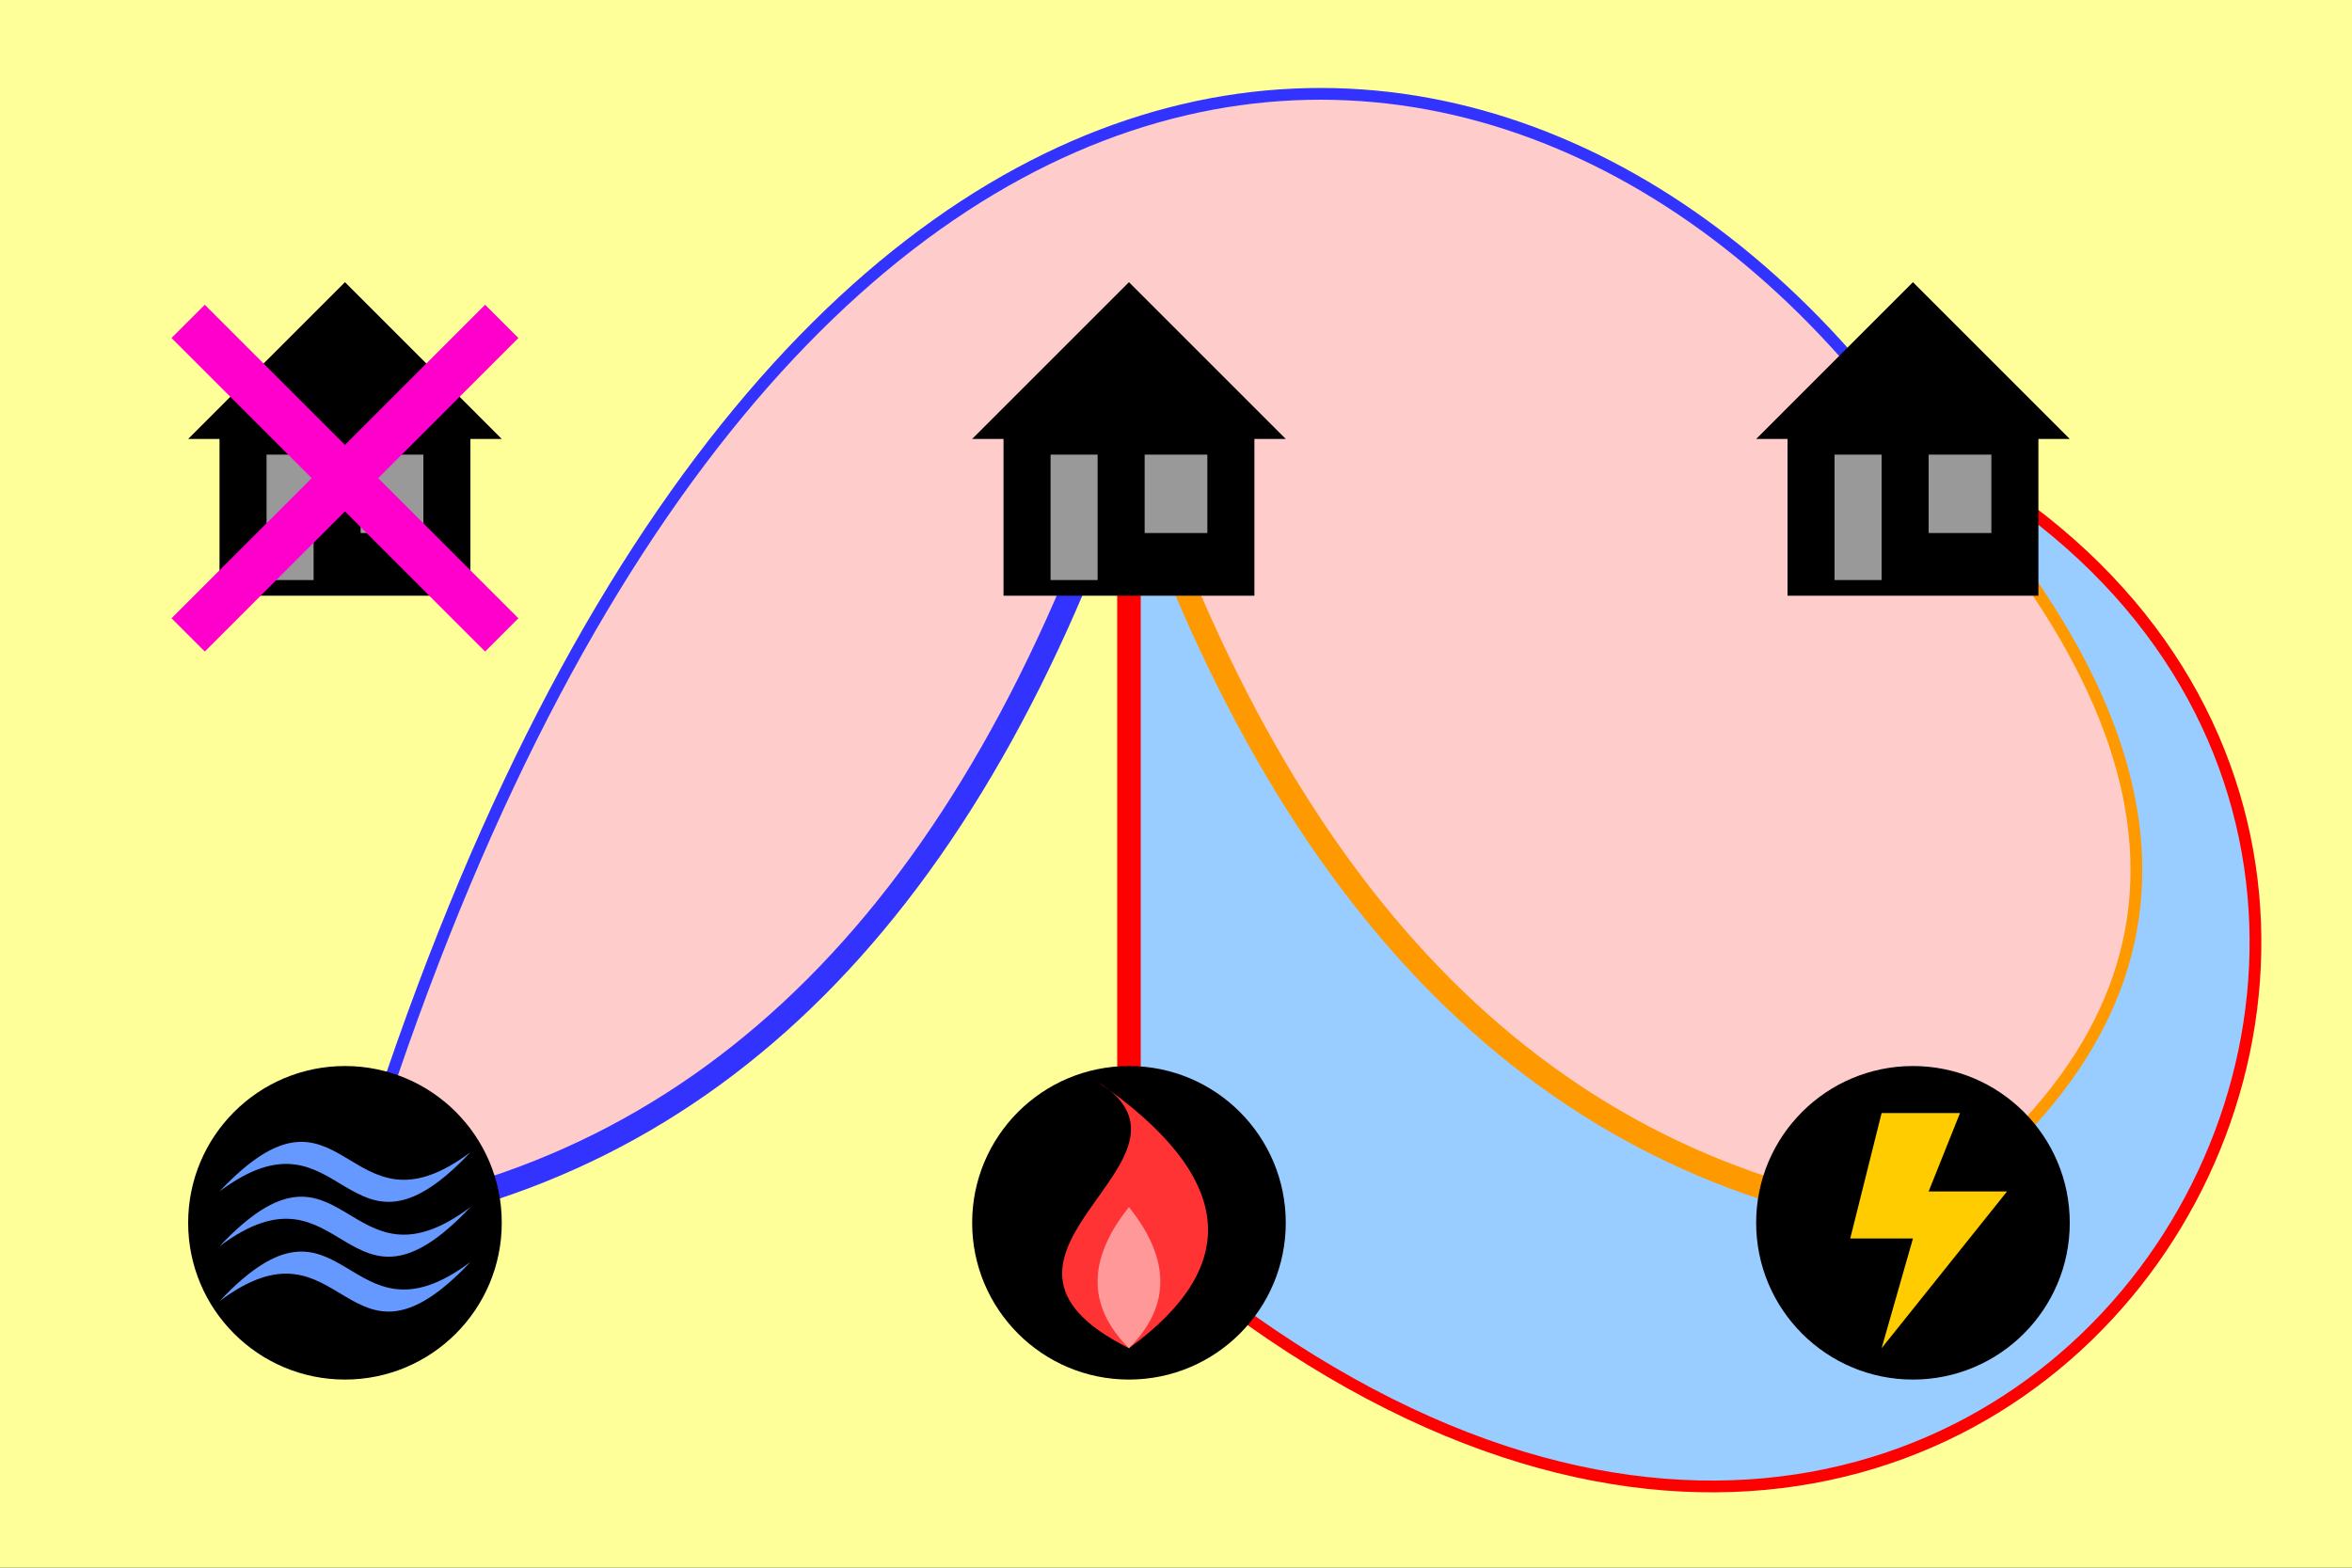 <?xml version="1.0" encoding="UTF-8"?>
<!DOCTYPE svg PUBLIC "-//W3C//DTD SVG 1.1//EN" "http://www.w3.org/Graphics/SVG/1.1/DTD/svg11.dtd">
<svg version="1.1" xmlns="http://www.w3.org/2000/svg" xmlns:xlink="http://www.w3.org/1999/xlink" width="100%" height="100%" viewBox="-144 -56 300 200">
 <rect x="-144" y="-56" width="300" height="200" fill="#333333" stroke="none"/>
 <title>3 utilities problem proof</title>
 <desc>Proof without words that the three utilities problem has no solution by CMG Lee. The leftmost house is first deleted. The lines connecting the utilities with the remaining houses divide the plane into three regions, shaded yellow, red and blue. Whichever region the deleted house is placed into, one of the utilities is outside the region. The Jordan curve theorem states that a line connecting them must intersect one of the existing lines.</desc>
 <defs>
  <g id="house">
   <path d="M 0,-20 L 20,0 H 16 V 20 H -16 V 0 H -20 Z"      fill="#000000"/>
   <path d="M -10,2 H -4 V 18 H -10 Z M 2,2 H 10 V 12 H 2 Z" fill="#999999"/>
  </g>
  <circle id="utility" cx="0" cy="0" r="20" fill="#000000"/>
  <g id="water">
   <use xlink:href="#utility"/>
   <path d="M -16,-4 c 16,-12 16,12 32,-5 c -16,12 -16,-12 -32,5
            m   0, 7 c 16,-12 16,12 32,-5 c -16,12 -16,-12 -32,5
            m   0, 7 c 16,-12 16,12 32,-5 c -16,12 -16,-12 -32,5" fill="#6699ff"/>
  </g>
  <g id="gas">
   <use xlink:href="#utility"/>
   <path d="M 0,16 C -24,4 12,-8 -4,-18 Q 22,0 0,16" fill="#ff3333"/>
   <path d="M 0,16 Q -8,8 0,-2 Q 8,8 0,16" fill="#ff9999"/>
  </g>
  <g id="elec">
   <use xlink:href="#utility"/>
   <path d="M -4,-14 H 6 L 2,-4 H 12 L -4,16 L 0,2 H -8 Z" fill="#ffcc00"/>
  </g>
 </defs>
 <circle cx="0" cy="0" r="99999" fill="#ffff99"/>
 <g fill="none" stroke-width="1.5">
  <path d="M -100,100 C -50,-70  50,-70 100,0 Q 157,60 100,100 Q 30,90 0,0 Q -30,90 -100,100" fill="#ffcccc"/>
  <path d="M    0,100 C 112,200 200, 50 100,0 Q 157,60 100,100 Q 30,90 0,0" fill="#99ccff"/>
  <g stroke="#3333ff">
   <path d="M -100,100 Q -157, 60         -100,0" stroke-width="0"/>
   <path d="M -100,100 Q  -30, 90            0,0" stroke-width="3"/>
   <path d="M -100,100 C  -50,-70  50,-70  100,0"/>
  </g>
  <g stroke="#ff0000">
   <path d="M    0,100 C -112,200 -200,50 -100,0" stroke-width="0"/>
   <path d="M    0,100 V                     0,0" stroke-width="3"/>
   <path d="M    0,100 C  112,200  200,50  100,0"/>
  </g>
  <g stroke="#ff9900">
   <path d="M  100,100 C   50,-70 -50,-70 -100,0" stroke-width="0"/>
   <path d="M  100,100 Q   30, 90            0,0" stroke-width="3"/>
   <path d="M  100,100 Q  157, 60          100,0"/>
  </g>
  <use xlink:href="#house" transform="translate(-100,  0)"/>
  <use xlink:href="#house" transform="translate(   0,  0)"/>
  <use xlink:href="#house" transform="translate( 100,  0)"/>
  <use xlink:href="#water" transform="translate(-100,100)"/>
  <use xlink:href="#gas"   transform="translate(   0,100)"/>
  <use xlink:href="#elec"  transform="translate( 100,100)"/>
  <path d="M -120,-15 l 40,40 m -40,0 l 40,-40" stroke="#ff00cc" stroke-width="6"/>
 </g>
</svg>
